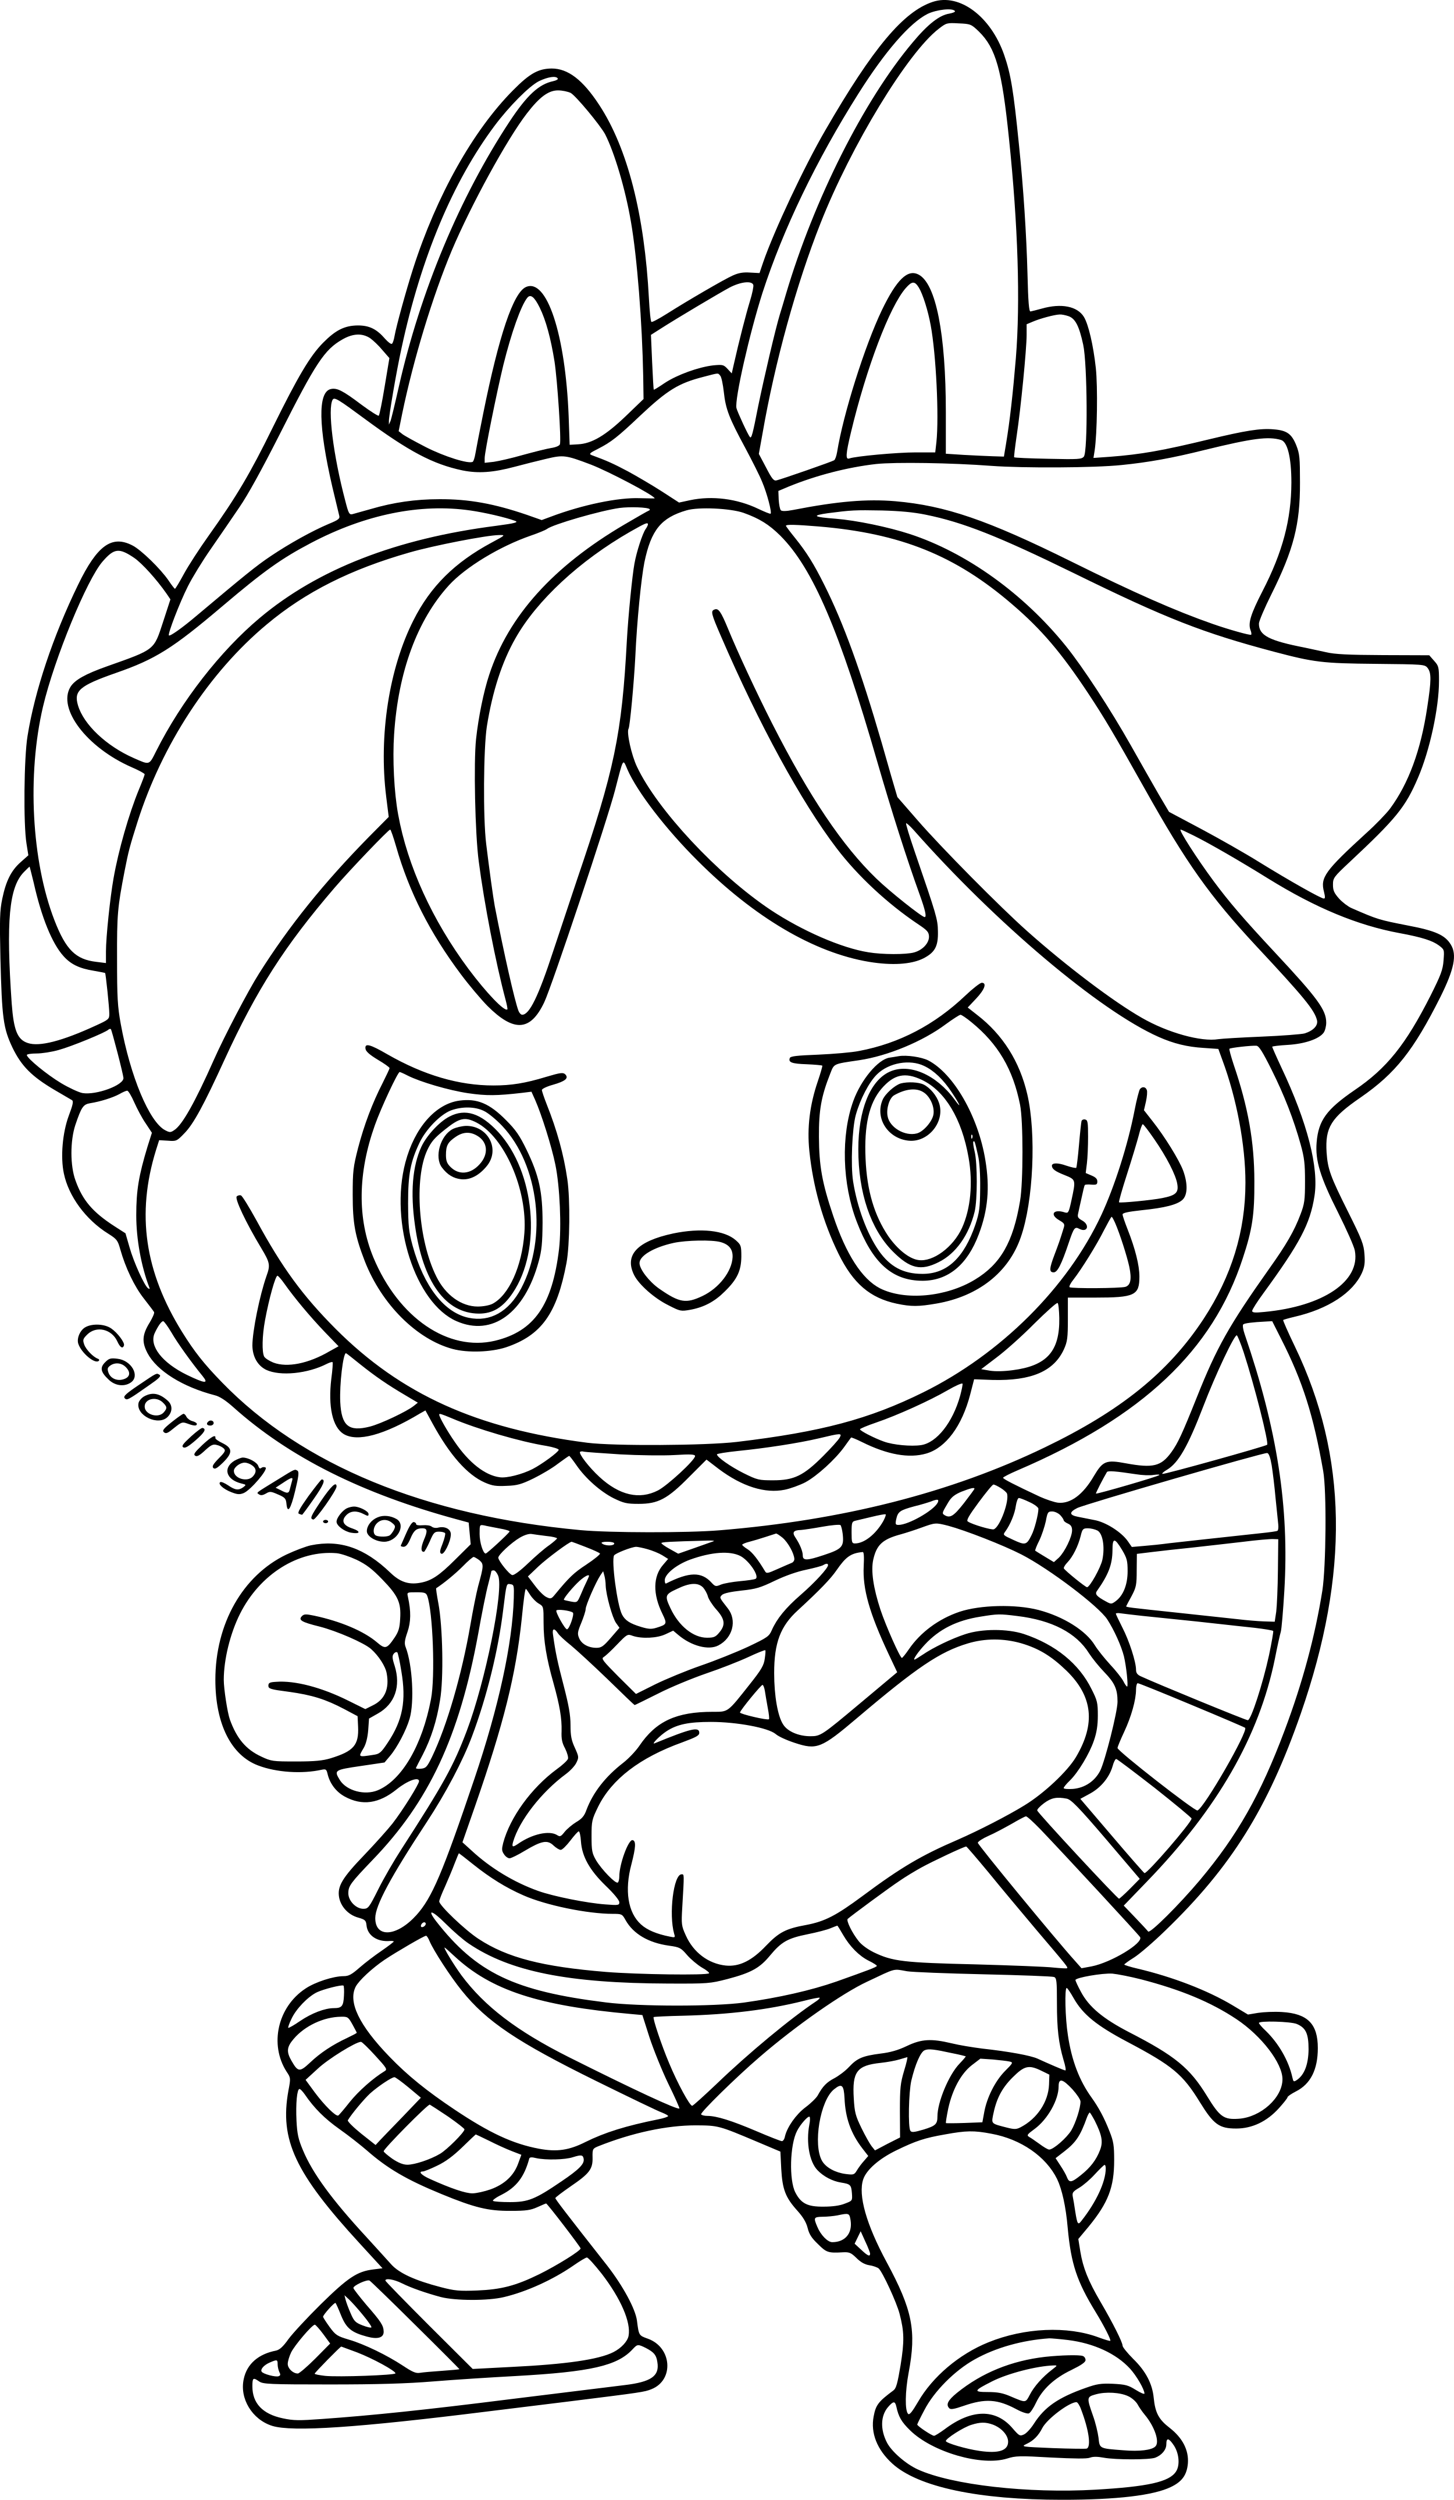 <?xml version="1.0" encoding="UTF-8"?>
<svg xmlns="http://www.w3.org/2000/svg" version="1.0" viewBox="0 0 863.864 1484.683" preserveAspectRatio="xMidYMid meet">
  <g transform="translate(-570.047,1780.686) scale(0.1,-0.1)" fill="#000000" stroke="none">
    <path d="M11243 17796 c-174 -57 -355 -272 -638 -761 -127 -218 -306 -600 -370 -785 l-22 -65 -56 3 c-40 3 -69 -2 -102 -17 -52 -23 -270 -150 -393 -228 -46 -29 -87 -51 -91 -48 -5 2 -11 64 -15 137 -26 500 -127 895 -295 1151 -98 150 -186 217 -283 217 -79 -1 -130 -29 -228 -128 -238 -239 -456 -627 -595 -1060 -42 -131 -100 -342 -110 -399 -4 -24 -11 -45 -16 -48 -5 -4 -23 10 -40 29 -51 59 -94 80 -163 80 -78 -1 -131 -27 -206 -103 -77 -78 -148 -197 -299 -503 -135 -275 -215 -410 -381 -643 -55 -77 -121 -179 -147 -227 -26 -48 -50 -88 -53 -88 -3 0 -20 22 -38 49 -47 69 -163 182 -214 208 -123 64 -210 1 -323 -232 -149 -306 -258 -631 -301 -900 -21 -128 -25 -523 -6 -639 l11 -69 -45 -40 c-57 -50 -88 -112 -110 -218 -15 -72 -16 -121 -11 -354 9 -356 17 -415 72 -531 53 -109 114 -171 252 -252 48 -28 94 -55 101 -59 10 -6 6 -27 -19 -93 -37 -100 -50 -245 -29 -343 28 -135 130 -274 263 -357 51 -32 57 -39 72 -93 31 -110 84 -221 140 -292 30 -39 58 -75 61 -81 3 -6 -9 -33 -25 -60 -46 -74 -49 -117 -14 -184 55 -104 207 -200 400 -250 29 -7 65 -31 110 -71 332 -297 764 -513 1328 -666 l70 -19 6 -64 6 -65 -92 -91 c-96 -96 -143 -127 -210 -138 -68 -12 -119 6 -175 60 -154 148 -300 198 -472 163 -29 -6 -95 -31 -146 -55 -260 -125 -422 -411 -422 -744 0 -262 94 -449 255 -509 108 -41 260 -51 377 -25 24 5 28 2 34 -22 13 -59 51 -109 102 -137 104 -57 204 -43 311 44 62 50 131 75 131 47 0 -18 -96 -172 -158 -252 -26 -33 -100 -116 -165 -184 -133 -138 -163 -188 -152 -253 10 -56 55 -105 113 -121 42 -12 47 -17 50 -46 6 -61 64 -100 140 -93 12 1 22 -1 22 -3 0 -3 -33 -28 -72 -55 -40 -27 -99 -72 -131 -100 -48 -42 -65 -51 -95 -51 -61 0 -169 -35 -227 -74 -165 -109 -215 -332 -112 -493 25 -37 25 -39 11 -113 -53 -293 39 -489 426 -910 l133 -145 -56 -7 c-95 -12 -149 -48 -311 -207 -81 -80 -168 -174 -192 -207 -32 -45 -52 -63 -74 -68 -104 -20 -172 -79 -191 -167 -27 -117 50 -243 169 -280 119 -37 505 -11 1282 86 107 13 323 40 480 59 433 54 449 56 491 73 136 54 122 249 -22 300 -53 19 -53 19 -64 106 -9 71 -84 208 -177 328 -254 323 -308 394 -308 401 0 4 41 35 90 69 113 77 133 103 131 173 -1 49 1 52 32 65 203 81 408 125 582 125 134 -1 135 -1 367 -99 l135 -57 5 -102 c7 -123 25 -170 95 -248 35 -39 53 -69 62 -104 9 -37 24 -60 62 -96 50 -50 61 -53 148 -48 38 2 48 -3 80 -34 25 -25 50 -39 77 -43 21 -3 46 -12 55 -19 23 -21 106 -200 124 -269 28 -107 29 -163 6 -306 -18 -107 -26 -137 -42 -149 -90 -67 -105 -86 -118 -155 -19 -99 21 -198 111 -280 153 -139 510 -215 1010 -215 323 0 542 26 645 76 67 32 95 72 101 140 6 78 -31 151 -108 211 -65 50 -86 89 -95 178 -8 84 -47 159 -122 232 -35 35 -63 70 -63 78 0 20 -57 134 -132 262 -73 125 -103 201 -119 297 l-12 75 61 73 c117 143 152 234 152 395 0 88 -4 112 -27 170 -32 82 -65 143 -108 203 -72 100 -118 220 -140 370 -16 100 -20 280 -7 280 4 0 23 -28 42 -62 55 -96 135 -161 316 -257 271 -143 331 -193 433 -359 82 -133 115 -157 216 -157 94 0 182 41 254 121 28 31 51 60 51 65 0 5 22 20 49 34 88 44 131 130 131 258 0 144 -61 205 -213 214 -45 3 -109 0 -142 -5 l-60 -10 -90 54 c-150 90 -359 170 -567 219 -43 10 -78 21 -78 24 1 3 26 22 57 41 31 19 115 91 186 160 393 379 610 727 806 1290 289 832 278 1529 -35 2179 -41 85 -72 156 -70 158 2 2 33 11 67 19 200 46 349 143 402 263 15 35 18 58 14 110 -4 57 -16 88 -95 246 -108 216 -123 257 -130 358 -9 148 26 205 204 327 206 143 312 277 472 595 82 165 100 251 62 312 -34 56 -91 82 -255 113 -173 34 -178 35 -336 104 -20 9 -53 34 -73 56 -29 33 -36 48 -36 82 0 40 4 46 97 133 279 261 333 327 408 502 70 162 125 416 125 576 0 82 -2 89 -29 119 l-29 33 -274 1 c-209 1 -288 5 -338 17 -36 8 -92 20 -125 27 -216 42 -275 73 -275 143 0 14 33 92 74 174 132 265 171 415 170 663 0 148 -2 171 -22 222 -28 69 -56 89 -136 95 -77 7 -168 -8 -376 -58 -285 -69 -411 -91 -594 -105 l-99 -7 7 44 c15 99 19 378 7 490 -15 137 -44 260 -71 304 -39 63 -134 82 -250 49 -30 -8 -60 -16 -67 -17 -9 -2 -14 56 -18 223 -6 230 -24 512 -51 770 -32 319 -48 417 -88 532 -80 228 -265 366 -423 314z m131 -55 c3 -5 -12 -11 -33 -15 -59 -9 -128 -63 -218 -171 -291 -345 -587 -935 -753 -1495 -12 -41 -28 -95 -36 -120 -27 -89 -93 -372 -129 -546 -33 -169 -40 -193 -49 -183 -11 12 -74 148 -80 172 -12 50 78 445 155 686 123 378 319 785 569 1181 159 252 306 421 411 474 53 26 151 37 163 17z m142 -121 c101 -99 137 -226 179 -635 54 -517 68 -971 41 -1305 -17 -205 -36 -377 -59 -513 l-12 -72 -65 2 c-36 1 -113 5 -172 8 l-108 7 0 246 c0 467 -59 765 -162 818 -65 34 -130 -29 -218 -211 -102 -213 -230 -619 -266 -843 -4 -24 -12 -46 -18 -49 -12 -8 -308 -111 -341 -119 -17 -5 -28 8 -63 76 l-43 81 22 122 c74 426 202 888 344 1247 182 462 519 1015 703 1156 45 35 49 36 119 32 70 -3 74 -5 119 -48z m-2502 -279 c4 -5 -8 -12 -26 -16 -86 -18 -156 -83 -260 -240 -297 -451 -530 -1009 -658 -1575 -23 -102 -45 -194 -50 -205 l-9 -20 0 20 c-1 29 45 298 75 434 116 539 305 989 553 1321 87 116 206 236 264 265 52 25 101 33 111 16z m77 -86 c30 -16 176 -192 205 -246 55 -108 120 -325 153 -519 37 -213 67 -599 73 -919 l2 -134 -105 -101 c-120 -115 -202 -164 -284 -168 l-50 -3 -6 170 c-19 486 -130 823 -254 767 -75 -34 -160 -287 -254 -753 -22 -107 -42 -213 -46 -236 -4 -24 -11 -46 -16 -49 -24 -14 -168 31 -278 87 -64 33 -126 67 -139 77 l-23 18 21 104 c67 323 181 698 295 970 114 269 327 659 445 812 76 99 129 138 186 138 25 0 58 -7 75 -15z m1085 -1140 c3 -8 -6 -52 -20 -97 -23 -75 -64 -234 -96 -376 l-12 -53 -25 27 c-23 25 -29 26 -84 21 -88 -10 -215 -56 -288 -104 -35 -24 -65 -42 -66 -41 -2 2 -6 76 -10 164 l-7 162 58 37 c100 64 346 210 409 244 65 34 132 42 141 16z m984 -17 c23 -38 54 -135 70 -223 32 -172 50 -541 34 -694 l-7 -61 -116 0 c-112 0 -360 -23 -394 -36 -24 -9 -22 25 9 154 91 381 230 749 326 858 37 42 53 43 78 2z m-2253 -118 c37 -75 66 -183 88 -320 17 -111 41 -470 32 -492 -3 -9 -25 -18 -52 -22 -26 -4 -101 -23 -167 -41 -66 -19 -145 -37 -174 -41 l-54 -6 0 28 c0 37 72 392 111 553 48 193 105 353 142 399 19 24 42 7 74 -58z m3142 -51 c40 -14 63 -58 87 -169 25 -114 28 -636 4 -665 -13 -16 -32 -17 -212 -13 -109 2 -199 6 -202 9 -2 2 5 60 15 129 24 157 59 514 59 598 l0 63 38 16 c42 18 127 41 158 42 12 1 35 -4 53 -10z m-4149 -131 c18 -13 51 -44 73 -71 l41 -47 -28 -168 c-15 -92 -31 -170 -35 -174 -3 -4 -50 26 -104 66 -110 83 -145 101 -182 92 -77 -19 -73 -222 10 -581 20 -82 38 -159 41 -171 5 -17 -4 -25 -63 -49 -99 -42 -234 -117 -344 -191 -84 -56 -155 -114 -444 -357 -84 -71 -155 -121 -161 -114 -8 8 64 195 113 292 25 50 86 150 137 223 50 72 126 183 168 245 50 72 134 225 239 432 216 428 267 505 374 566 63 36 118 38 165 7z m2080 -223 c7 -8 16 -52 21 -97 11 -102 32 -155 126 -329 40 -75 87 -167 102 -205 29 -68 58 -180 50 -188 -2 -3 -36 11 -74 29 -125 60 -274 79 -405 51 l-65 -14 -105 68 c-58 37 -148 90 -200 118 -83 44 -122 62 -215 96 -17 7 -10 13 40 38 76 39 114 68 250 197 162 152 227 192 376 230 93 24 84 24 99 6z m-2115 -254 c267 -197 408 -271 583 -308 95 -19 181 -13 312 22 52 14 136 35 187 47 101 24 115 22 263 -34 107 -41 380 -185 380 -201 0 -1 -40 0 -88 1 -127 5 -341 -39 -529 -110 l-54 -20 -88 31 c-196 67 -346 94 -521 93 -141 0 -272 -19 -405 -58 -49 -14 -99 -28 -111 -31 -18 -4 -23 4 -42 79 -72 272 -106 548 -75 601 10 17 35 1 188 -112z m5446 -127 c39 -11 62 -105 62 -254 -1 -220 -52 -412 -171 -643 -71 -138 -87 -191 -72 -232 5 -12 7 -25 4 -28 -5 -5 -131 30 -228 64 -221 77 -468 186 -841 371 -499 247 -747 332 -1046 358 -168 14 -340 0 -607 -52 -41 -8 -66 -8 -72 -2 -6 6 -11 34 -13 63 l-2 52 59 25 c166 68 354 116 522 135 115 12 446 7 684 -11 189 -14 614 -12 775 5 159 16 299 41 495 90 283 69 375 81 451 59z m-3751 -411 c3 -3 0 -8 -7 -10 -6 -2 -70 -39 -142 -81 -424 -249 -690 -544 -804 -893 -33 -99 -64 -252 -78 -381 -15 -137 -6 -565 16 -728 32 -248 101 -603 159 -820 8 -30 13 -56 11 -58 -16 -16 -125 98 -231 240 -215 289 -363 613 -418 918 -24 129 -34 330 -24 475 24 372 138 680 326 886 99 108 302 231 487 295 44 15 87 33 95 39 34 27 317 109 432 125 61 8 168 4 178 -7z m-1065 -8 c84 -12 206 -40 264 -61 26 -9 3 -15 -110 -30 -595 -76 -1061 -258 -1405 -547 -234 -196 -466 -494 -615 -790 -44 -87 -37 -85 -135 -42 -161 71 -296 198 -330 312 -26 87 8 117 225 193 236 82 336 145 631 395 251 213 353 285 530 378 322 169 649 235 945 192z m1623 -14 c95 -34 151 -69 218 -135 194 -194 352 -563 578 -1348 83 -287 174 -573 250 -783 34 -94 43 -135 30 -135 -16 0 -209 153 -287 229 -201 194 -396 483 -619 921 -93 183 -207 428 -263 565 -41 99 -56 121 -79 112 -24 -9 -21 -23 38 -159 226 -523 476 -982 687 -1259 124 -163 301 -328 481 -449 59 -39 67 -49 68 -76 0 -39 -38 -80 -89 -94 -47 -13 -188 -13 -271 1 -159 25 -395 128 -583 253 -312 209 -672 594 -792 849 -33 69 -63 206 -50 226 8 14 32 271 40 426 10 218 35 465 54 562 40 192 99 265 251 309 71 21 260 12 338 -15z m1082 -11 c223 -45 434 -129 880 -347 552 -271 768 -355 1190 -467 239 -63 286 -69 605 -72 284 -3 290 -3 307 -24 23 -29 23 -73 -2 -235 -38 -255 -111 -452 -221 -601 -21 -28 -84 -94 -141 -145 -247 -226 -274 -264 -251 -350 7 -29 7 -39 -1 -39 -17 0 -203 105 -383 216 -85 53 -242 142 -347 198 l-190 101 -62 105 c-33 58 -108 188 -165 290 -119 211 -285 465 -386 590 -251 311 -591 555 -927 665 -129 42 -317 81 -441 91 -133 10 -145 19 -45 33 140 18 159 19 320 16 107 -3 187 -10 260 -25z m-1650 -58 c0 -4 -6 -17 -14 -28 -18 -26 -53 -132 -66 -204 -13 -70 -37 -311 -45 -455 -30 -561 -73 -768 -297 -1425 -38 -113 -101 -302 -140 -420 -89 -272 -142 -380 -185 -380 -7 0 -17 10 -22 23 -23 60 -87 344 -141 622 -10 55 -32 214 -51 370 -19 154 -16 567 4 697 33 208 90 384 170 524 127 225 382 461 682 633 90 51 105 58 105 43z m1015 -12 c487 -41 812 -172 1150 -463 174 -149 291 -287 450 -527 96 -145 152 -239 335 -565 251 -448 387 -639 666 -939 283 -303 344 -378 359 -438 8 -32 -22 -63 -74 -79 -20 -5 -135 -14 -256 -19 -121 -5 -236 -12 -256 -15 -101 -17 -301 38 -455 127 -167 95 -450 309 -680 514 -160 142 -512 498 -651 658 l-121 139 -37 126 c-20 69 -45 158 -56 196 -126 433 -227 711 -342 940 -61 122 -103 190 -173 277 -30 37 -54 69 -54 72 0 9 59 7 195 -4z m-1944 -96 c-218 -117 -363 -260 -464 -461 -145 -286 -207 -686 -162 -1048 l15 -120 -119 -120 c-267 -272 -473 -527 -652 -811 -63 -99 -206 -372 -269 -514 -111 -250 -187 -385 -234 -415 -22 -15 -27 -15 -54 -1 -94 49 -207 319 -264 631 -19 104 -22 156 -22 385 -1 268 3 308 45 525 23 117 30 144 76 289 146 460 426 889 768 1174 230 193 499 328 850 428 143 41 456 102 530 103 40 1 40 0 -44 -45z m-2124 -90 c47 -32 133 -127 193 -213 l23 -34 -44 -135 c-55 -168 -46 -161 -331 -262 -130 -46 -193 -81 -219 -123 -78 -129 97 -360 364 -477 42 -18 77 -37 77 -42 0 -4 -15 -45 -34 -90 -59 -143 -122 -362 -151 -528 -20 -112 -45 -348 -45 -434 l0 -69 -56 7 c-124 14 -182 72 -250 247 -136 352 -163 864 -68 1269 67 284 262 758 355 863 68 78 97 81 186 21z m2932 -1259 c58 -132 228 -353 416 -540 337 -337 693 -547 1020 -601 135 -22 247 -15 318 19 72 36 92 72 90 162 -1 73 -8 95 -138 474 -31 90 -54 166 -51 168 2 3 22 -15 43 -38 490 -555 1108 -1076 1458 -1231 88 -39 168 -59 267 -65 l87 -6 24 -66 c85 -228 137 -506 137 -728 0 -289 -82 -555 -249 -810 -208 -316 -491 -545 -944 -763 -558 -269 -1199 -432 -1932 -492 -194 -16 -652 -15 -825 1 -924 86 -1654 386 -2131 878 -107 110 -163 181 -236 298 -223 359 -273 701 -156 1080 l19 60 52 -3 c50 -4 53 -3 99 45 53 54 115 168 237 435 193 420 357 676 655 1023 91 106 320 345 330 345 3 0 19 -45 35 -101 77 -269 200 -512 385 -759 47 -63 118 -147 157 -187 158 -158 256 -152 338 21 45 94 375 1083 421 1261 51 197 45 187 74 120z m3364 -391 c100 -50 276 -152 442 -255 281 -174 531 -278 780 -324 135 -25 196 -45 234 -73 33 -25 33 -25 28 -90 -4 -55 -16 -86 -77 -208 -148 -292 -260 -432 -452 -562 -166 -114 -214 -179 -225 -310 -9 -108 21 -206 128 -418 50 -100 95 -201 99 -225 34 -181 -187 -331 -537 -364 -58 -6 -73 -4 -73 6 0 8 30 55 66 104 218 299 278 412 304 577 27 169 -41 436 -197 766 -30 64 -54 119 -54 122 0 3 42 8 93 11 102 6 187 36 213 73 8 11 15 38 15 59 0 75 -49 143 -303 415 -193 207 -275 303 -367 427 -97 131 -209 305 -195 305 3 0 38 -16 78 -36z m-6892 -281 c46 -205 109 -360 177 -435 44 -49 94 -73 181 -87 35 -6 65 -12 66 -13 4 -5 25 -206 25 -242 0 -32 -3 -35 -82 -71 -200 -92 -334 -126 -402 -103 -62 20 -84 75 -96 235 -34 490 -16 689 72 780 18 18 33 33 34 33 1 0 12 -44 25 -97z m497 -1006 c19 -73 35 -141 36 -152 3 -43 -162 -104 -244 -90 -21 4 -78 30 -125 58 -84 50 -205 149 -205 168 0 5 26 9 58 9 31 0 91 9 132 21 74 20 276 103 294 120 5 5 12 6 15 4 3 -3 20 -65 39 -138z m6857 -103 c77 -154 132 -297 173 -444 22 -79 26 -115 26 -220 0 -111 -3 -133 -27 -196 -37 -98 -83 -178 -187 -324 -237 -335 -310 -464 -428 -760 -88 -220 -113 -274 -152 -328 -61 -84 -108 -96 -271 -66 -117 22 -136 14 -189 -75 -65 -112 -140 -167 -214 -159 -23 3 -70 19 -106 35 -152 71 -220 106 -220 113 0 4 39 24 88 45 740 317 1157 710 1336 1258 57 172 70 259 69 457 0 235 -37 442 -123 694 -16 49 -28 92 -25 94 6 6 130 20 160 18 15 -1 36 -34 90 -142z m-6757 -194 c17 -38 47 -95 68 -125 l37 -56 -26 -82 c-52 -172 -67 -259 -67 -408 0 -140 29 -301 77 -427 5 -10 2 -13 -6 -7 -21 12 -86 155 -111 244 l-24 83 -67 43 c-128 83 -188 153 -230 271 -32 87 -32 234 -1 329 37 109 47 123 90 130 58 9 134 33 172 54 19 11 40 20 46 20 6 1 25 -30 42 -69z m221 -1367 c36 -63 122 -182 186 -260 37 -46 14 -44 -94 8 -147 72 -225 172 -192 247 19 41 40 72 51 72 5 0 27 -30 49 -67z m6594 -40 c128 -252 191 -452 249 -783 21 -119 17 -566 -5 -710 -43 -269 -117 -546 -224 -830 -144 -384 -281 -624 -504 -890 -123 -146 -296 -318 -307 -305 -4 6 -39 43 -76 82 l-69 72 137 142 c421 435 667 863 761 1324 14 72 30 144 35 160 5 17 14 126 21 242 30 497 -42 962 -236 1527 -9 26 -13 52 -8 57 8 7 54 13 135 17 l37 2 54 -107z m-224 -76 c65 -200 151 -540 140 -551 -9 -9 -611 -177 -622 -173 -5 1 6 13 26 24 69 41 125 139 217 378 72 188 186 429 199 421 5 -4 23 -48 40 -99z m167 -673 c6 -39 17 -126 23 -195 7 -68 14 -139 16 -156 2 -18 0 -35 -5 -38 -4 -3 -48 -9 -97 -14 -333 -36 -478 -52 -548 -60 -44 -6 -111 -13 -150 -16 l-70 -6 -25 36 c-38 53 -130 112 -198 124 -31 6 -75 15 -96 19 -53 10 -55 27 -6 52 45 23 1106 330 1129 327 10 -1 19 -26 27 -73z m-806 -53 c36 -6 83 -8 105 -4 22 3 37 3 33 -1 -7 -9 -371 -114 -376 -110 -3 2 42 89 65 128 6 9 53 5 173 -13z m-805 -81 c18 -11 35 -26 38 -33 16 -42 -41 -199 -78 -213 -13 -5 -127 28 -154 46 -11 6 5 34 64 114 43 58 82 106 88 106 5 0 24 -9 42 -20z m-155 -5 c0 -3 -28 -41 -62 -85 -62 -79 -83 -92 -117 -71 -15 10 -13 14 24 76 18 30 37 45 77 62 54 21 78 27 78 18z m328 -80 c29 -13 52 -31 52 -39 0 -32 -23 -123 -41 -157 -29 -59 -37 -61 -108 -28 -63 29 -63 29 -47 51 29 40 56 105 62 152 4 25 12 46 18 46 6 0 35 -11 64 -25z m-547 -4 c-26 -47 -174 -131 -232 -131 -18 0 -20 4 -14 33 10 46 22 54 106 77 42 10 86 24 100 29 40 16 51 14 40 -8z m729 -73 c11 -12 20 -26 20 -30 0 -5 11 -14 25 -20 18 -8 25 -19 25 -40 0 -39 -43 -127 -78 -162 l-30 -27 -53 32 c-30 18 -56 34 -58 36 -2 1 8 29 24 60 15 31 32 83 39 115 10 54 13 58 38 58 15 0 36 -10 48 -22z m-1052 -36 c-45 -78 -113 -132 -168 -132 -18 0 -20 6 -20 65 0 59 2 65 23 70 12 3 56 13 97 23 41 10 78 17 82 15 4 -2 -3 -20 -14 -41z m-241 -74 c9 -78 -3 -91 -112 -127 -102 -34 -125 -34 -125 -2 0 24 -17 66 -43 105 -22 32 -13 45 33 46 14 1 70 9 125 19 55 10 104 14 109 10 4 -4 10 -27 13 -51z m627 47 c101 -27 327 -115 436 -171 165 -85 457 -306 509 -385 41 -63 84 -159 99 -219 14 -57 27 -180 19 -180 -4 0 -14 15 -23 33 -9 17 -44 62 -78 98 -33 36 -74 87 -90 113 -53 88 -187 172 -336 211 -136 35 -346 30 -469 -11 -124 -42 -232 -122 -301 -223 -19 -28 -38 -51 -41 -51 -11 0 -96 192 -127 285 -43 131 -58 233 -43 300 20 87 55 120 163 149 29 8 85 26 123 40 83 30 84 30 159 11z m-2666 -16 c35 -6 62 -14 60 -18 -4 -11 -134 -131 -142 -131 -15 0 -36 65 -36 116 0 56 0 56 28 51 15 -4 55 -11 90 -18z m3552 -12 c32 -16 46 -97 30 -174 -10 -47 -75 -163 -91 -163 -10 0 -133 100 -138 112 -2 5 8 22 22 36 32 34 63 96 78 156 10 42 14 46 43 46 17 0 42 -6 56 -13z m-3272 -33 c34 -3 62 -10 62 -14 0 -3 -21 -22 -47 -41 -27 -18 -83 -67 -125 -107 -47 -45 -84 -72 -94 -70 -17 3 -82 84 -83 103 -1 17 79 91 129 120 28 16 55 24 70 21 14 -2 53 -8 88 -12z m1403 -11 c32 -28 68 -93 69 -126 0 -10 -8 -20 -17 -23 -10 -4 -47 -20 -83 -36 -60 -27 -66 -28 -75 -12 -40 67 -75 112 -102 129 -18 11 -32 23 -33 27 0 4 19 12 43 18 23 6 67 19 97 29 30 10 58 19 62 20 3 0 21 -11 39 -26z m2942 -193 c-1 -102 -6 -212 -10 -245 l-9 -60 -64 2 c-36 1 -105 7 -155 13 -49 5 -196 21 -325 35 -338 36 -341 36 -338 43 2 4 16 32 33 62 26 50 29 64 29 152 l1 96 90 11 c49 6 155 18 235 26 80 9 215 24 300 34 85 11 169 18 185 17 l30 -1 -2 -185z m-3353 173 c-8 -3 -59 -21 -113 -40 l-97 -34 -50 28 c-28 15 -50 31 -50 35 0 6 44 9 275 15 28 1 43 -1 35 -4z m2428 -53 c28 -48 32 -63 32 -125 0 -80 -26 -145 -71 -178 -24 -18 -28 -18 -55 -3 -58 31 -70 45 -56 64 69 98 91 157 92 240 0 78 12 78 58 2z m-3188 19 c44 -17 82 -34 85 -39 3 -4 -33 -34 -80 -65 -76 -50 -102 -75 -187 -178 -21 -26 -26 -28 -50 -16 -15 6 -46 37 -69 68 l-42 55 64 61 c53 49 182 145 196 145 2 0 39 -14 83 -31z m170 21 c0 -16 -57 -16 -74 1 -6 5 6 9 32 9 23 0 42 -4 42 -10z m197 -34 c29 -8 68 -24 88 -36 l35 -22 -29 -34 c-61 -69 -63 -174 -5 -292 29 -60 28 -63 -36 -83 -29 -9 -47 -8 -90 5 -67 20 -96 39 -114 74 -29 56 -64 323 -47 351 9 13 103 50 131 51 8 0 39 -6 67 -14z m-1728 -63 c58 -28 92 -54 153 -117 94 -97 112 -137 106 -233 -3 -55 -9 -76 -33 -112 -46 -68 -56 -70 -104 -29 -78 67 -218 126 -374 159 -48 10 -60 10 -72 -2 -24 -24 -4 -36 105 -63 101 -26 263 -96 305 -133 45 -40 86 -103 93 -145 17 -91 -12 -156 -83 -190 l-44 -22 -103 51 c-157 78 -316 120 -428 111 -37 -2 -45 -6 -45 -23 0 -18 12 -22 120 -36 140 -19 221 -45 331 -103 l79 -42 3 -62 c5 -110 -26 -146 -163 -188 -46 -14 -93 -19 -205 -19 -139 0 -148 1 -207 29 -91 42 -146 107 -187 221 -14 39 -36 181 -36 235 0 120 38 275 96 391 118 236 347 380 574 361 25 -2 78 -20 119 -39z m2281 22 c51 -27 114 -120 90 -135 -6 -4 -48 -10 -92 -14 -44 -4 -95 -13 -113 -20 -31 -13 -35 -13 -57 11 -60 66 -132 65 -270 -5 -5 -2 -8 6 -8 19 0 37 69 93 151 123 128 46 237 53 299 21z m732 -60 c-7 -134 33 -277 147 -520 l52 -110 -24 -20 c-13 -11 -102 -85 -197 -165 -228 -191 -234 -195 -295 -195 -69 0 -135 28 -161 69 -33 49 -54 172 -54 306 0 180 37 279 142 374 128 118 193 185 228 236 56 81 85 102 156 109 7 1 9 -27 6 -84z m-2283 35 c26 -23 26 -32 -8 -155 -10 -38 -31 -142 -46 -230 -51 -295 -139 -598 -228 -783 -30 -61 -36 -67 -66 -70 -18 -2 -31 0 -29 5 2 4 20 41 41 80 49 96 82 198 102 323 22 126 16 435 -10 574 -9 48 -15 89 -13 90 49 32 115 87 158 130 30 31 59 56 65 56 5 -1 21 -10 34 -20z m2071 -29 c0 -18 -78 -103 -162 -176 -90 -78 -142 -142 -172 -210 -16 -37 -26 -44 -142 -99 -69 -32 -196 -83 -281 -112 -86 -30 -207 -80 -270 -111 l-114 -57 -105 104 c-91 92 -103 106 -87 115 10 6 46 39 79 74 61 63 62 64 94 52 54 -18 145 -14 195 10 l45 21 31 -26 c77 -65 179 -92 237 -62 86 44 113 150 56 221 -50 64 -50 63 -34 79 10 10 52 19 115 26 87 9 113 17 200 59 63 30 132 54 186 65 47 10 92 22 100 27 18 11 29 11 29 0z m-1960 -62 c35 -83 -76 -632 -187 -924 -80 -210 -137 -313 -387 -700 -43 -66 -105 -173 -137 -237 -56 -112 -61 -118 -90 -118 -43 0 -89 47 -89 92 0 44 13 61 144 198 336 348 515 732 627 1340 22 124 49 258 60 297 10 40 19 75 19 78 0 3 6 5 14 5 7 0 19 -14 26 -31z m639 -59 c2 -57 40 -193 62 -223 l20 -28 -51 -59 c-45 -52 -57 -60 -86 -60 -48 0 -89 23 -103 58 -11 26 -9 37 13 90 14 34 26 71 26 82 0 22 59 157 87 200 l17 25 7 -25 c4 -14 8 -41 8 -60z m-99 57 c0 -2 -6 -17 -14 -33 -8 -16 -24 -51 -35 -78 -21 -48 -21 -48 -59 -41 -20 4 -39 8 -41 10 -6 6 56 80 94 114 31 27 55 39 55 28z m-447 -132 c-8 -270 -89 -644 -233 -1070 -191 -565 -253 -710 -346 -813 -116 -128 -244 -137 -244 -17 0 74 92 245 306 570 113 172 215 365 269 510 88 234 156 511 185 750 20 161 19 157 43 153 21 -3 22 -7 20 -83z m1125 63 c11 -13 24 -36 28 -52 4 -16 26 -51 50 -78 52 -58 56 -92 18 -137 -22 -27 -33 -31 -73 -31 -82 0 -168 70 -217 175 -35 74 -33 82 39 115 76 37 125 39 155 8z m-1028 -43 c12 -19 35 -43 51 -52 29 -17 29 -18 29 -113 0 -110 17 -212 59 -360 37 -133 50 -209 48 -285 -2 -46 3 -70 21 -103 12 -24 20 -52 17 -61 -3 -10 -33 -38 -68 -63 -149 -110 -276 -284 -317 -437 -9 -36 -9 -47 5 -67 8 -13 23 -24 33 -24 9 0 50 20 91 45 99 59 134 66 170 31 15 -14 34 -26 43 -26 9 0 34 25 57 55 23 30 45 55 50 55 5 0 11 -26 13 -59 6 -91 52 -172 148 -265 47 -45 80 -85 80 -97 0 -18 -5 -19 -82 -13 -112 8 -310 48 -400 80 -145 52 -284 136 -397 241 l-53 48 75 215 c171 492 242 779 277 1110 12 121 20 180 25 180 2 0 13 -16 25 -35z m-611 -7 c33 -91 48 -480 22 -613 -52 -274 -173 -481 -316 -541 -78 -32 -185 -3 -225 60 -36 59 -34 61 123 84 l142 21 32 38 c42 49 97 153 117 222 29 99 17 319 -23 424 -9 22 -7 41 10 90 21 61 22 123 3 210 -6 27 -6 27 50 27 49 0 58 -3 65 -22z m865 -99 c10 -9 -21 -99 -35 -99 -12 0 -69 102 -63 112 6 9 85 -1 98 -13z m3381 -19 c313 -32 398 -41 475 -50 47 -5 134 -15 193 -21 59 -7 109 -15 112 -19 2 -3 -9 -68 -25 -144 -37 -170 -107 -386 -126 -386 -12 0 -539 216 -636 261 -20 9 -28 20 -28 38 0 48 -41 174 -81 251 -21 42 -39 79 -39 83 0 3 12 5 28 2 15 -2 72 -9 127 -15z m-741 -1 c207 -25 351 -100 427 -222 18 -28 59 -79 91 -112 62 -64 78 -101 78 -175 0 -60 -74 -352 -103 -410 -32 -62 -91 -102 -162 -108 -30 -2 -55 0 -55 5 0 5 16 25 36 44 49 47 118 161 144 239 16 46 23 89 23 148 0 75 -3 89 -37 156 -74 151 -214 265 -402 328 -98 32 -250 32 -349 -1 -80 -26 -190 -79 -253 -122 -24 -16 -45 -29 -48 -29 -11 0 22 47 63 91 84 90 188 142 328 164 104 17 114 17 219 4z m-2729 -102 c8 -13 43 -45 77 -72 34 -28 133 -119 219 -202 86 -84 158 -153 160 -153 2 0 65 31 139 68 74 38 203 91 287 120 83 28 195 72 249 97 53 25 99 43 101 41 3 -2 1 -25 -3 -51 -5 -39 -21 -66 -87 -149 -136 -172 -128 -166 -221 -166 -218 0 -338 -56 -437 -202 -21 -31 -65 -77 -96 -101 -106 -82 -179 -176 -218 -279 -13 -37 -27 -53 -61 -73 -23 -14 -54 -40 -68 -57 -23 -29 -28 -32 -46 -20 -47 29 -149 6 -233 -53 -31 -21 -37 -19 -28 13 37 126 167 294 313 402 26 19 55 50 63 68 15 31 15 35 -9 88 -21 45 -26 72 -26 135 0 60 -10 116 -41 236 -37 142 -48 194 -63 301 -6 37 7 42 29 9z m2753 -60 c105 -31 179 -76 269 -163 156 -152 174 -314 56 -513 -50 -84 -189 -215 -305 -286 -97 -60 -272 -150 -398 -205 -216 -93 -338 -165 -565 -334 -158 -117 -224 -151 -335 -172 -121 -22 -161 -43 -238 -123 -85 -90 -160 -126 -240 -118 -103 11 -192 78 -237 179 -26 57 -27 66 -21 167 12 203 12 196 -4 196 -48 0 -77 -238 -44 -354 7 -22 5 -23 -27 -16 -76 15 -134 39 -170 72 -78 70 -99 202 -57 358 26 101 28 138 7 143 -25 5 -79 -143 -79 -215 0 -17 -4 -34 -9 -37 -13 -9 -96 77 -129 132 -24 42 -27 56 -27 143 0 90 2 99 39 175 81 164 248 292 501 383 81 30 100 40 100 56 0 38 -48 27 -265 -62 -24 -10 32 47 71 72 63 41 133 55 263 55 154 0 341 -35 385 -72 15 -14 66 -37 112 -52 133 -44 158 -34 374 149 354 300 489 391 655 441 103 31 212 31 318 1z m-3683 -166 c30 -176 8 -291 -80 -423 -39 -59 -49 -68 -82 -73 -97 -15 -95 -16 -62 40 14 24 23 60 27 105 l5 70 53 30 c101 57 137 162 99 284 -15 46 -15 58 -5 71 7 9 17 12 21 8 4 -4 15 -55 24 -112z m4697 -201 c171 -71 313 -132 316 -135 20 -19 -243 -476 -283 -491 -15 -6 -475 353 -475 371 0 7 18 50 40 97 42 90 70 189 70 251 0 20 5 37 10 37 6 0 150 -58 322 -130z m-2537 83 c3 -21 11 -66 17 -100 7 -35 10 -65 7 -67 -8 -8 -174 31 -172 40 2 14 125 164 134 164 4 0 11 -17 14 -37z m2316 -575 c120 -95 219 -177 219 -182 0 -23 -265 -330 -280 -324 -4 2 -92 102 -194 222 l-187 219 57 31 c65 35 116 97 135 164 6 23 16 42 21 42 5 0 108 -78 229 -172z m-522 -64 c26 -6 68 -48 233 -241 l200 -235 -58 -59 c-32 -32 -62 -59 -65 -59 -10 0 -484 510 -486 524 -2 6 16 25 40 43 43 32 75 39 136 27z m-158 -181 c149 -156 584 -626 593 -641 21 -35 -171 -151 -288 -174 l-60 -11 -39 44 c-113 125 -577 689 -577 701 0 7 29 26 63 41 35 15 96 48 137 71 41 24 80 45 86 45 6 1 44 -34 85 -76z m-309 -255 c68 -84 199 -240 289 -347 184 -216 185 -218 179 -224 -3 -2 -39 0 -80 4 -41 5 -250 13 -465 19 -427 10 -492 18 -602 71 -37 18 -74 45 -91 67 -40 50 -75 123 -65 132 17 16 250 188 308 226 33 23 91 58 129 79 65 36 254 125 267 125 3 0 62 -69 131 -152z m-3059 45 c99 -79 194 -138 297 -183 133 -59 381 -110 531 -110 54 0 56 -1 76 -37 46 -82 136 -135 258 -152 65 -9 71 -13 108 -56 22 -25 61 -58 88 -74 27 -15 46 -31 42 -34 -12 -13 -427 -7 -612 8 -378 31 -586 84 -757 196 -80 52 -234 199 -234 223 0 7 15 46 34 87 18 41 44 102 57 137 13 34 25 62 26 62 1 0 40 -30 86 -67z m-27 -470 c245 -166 590 -235 1184 -237 238 -1 248 0 353 27 140 37 191 65 252 139 68 82 105 103 224 127 55 11 117 27 137 36 20 8 38 15 39 15 2 0 17 -24 34 -54 41 -71 97 -127 154 -155 26 -13 47 -26 47 -30 0 -7 -52 -26 -240 -93 -152 -53 -343 -96 -550 -125 -178 -24 -620 -24 -820 1 -543 67 -769 175 -1009 483 -57 75 -23 65 58 -16 43 -43 105 -97 137 -118z m-256 118 c0 -12 -20 -25 -27 -18 -7 7 6 27 18 27 5 0 9 -4 9 -9z m23 -104 c24 -56 123 -209 191 -293 148 -184 328 -305 801 -538 193 -95 367 -179 388 -186 20 -8 37 -17 37 -21 0 -4 -26 -13 -57 -19 -194 -39 -319 -78 -434 -135 -97 -49 -170 -60 -276 -40 -155 29 -293 93 -501 232 -166 111 -280 203 -387 314 -181 187 -248 326 -201 417 19 36 96 108 171 159 69 46 235 143 247 143 4 0 14 -15 21 -33z m147 -88 c218 -203 499 -295 1051 -344 l66 -6 42 -132 c24 -73 74 -197 112 -276 39 -79 68 -145 66 -147 -10 -10 -272 112 -661 307 -306 154 -497 300 -634 484 -46 63 -108 165 -100 165 2 0 28 -23 58 -51z m2690 -90 c30 -5 235 -13 455 -18 220 -5 408 -12 418 -16 15 -6 17 -24 17 -154 0 -156 10 -238 39 -338 11 -35 16 -63 11 -63 -4 0 -34 12 -66 26 -33 14 -77 34 -99 44 -43 19 -168 42 -330 60 -55 7 -136 20 -180 31 -122 29 -179 26 -267 -16 -52 -25 -98 -38 -157 -45 -106 -14 -137 -27 -186 -79 -22 -24 -61 -53 -87 -67 -46 -24 -69 -47 -99 -102 -9 -16 -42 -48 -73 -71 -56 -42 -109 -117 -122 -173 -3 -16 -11 -28 -18 -28 -7 0 -76 27 -153 60 -146 62 -235 90 -290 90 -17 0 -34 4 -37 9 -7 10 209 222 349 342 212 183 489 377 637 446 176 83 152 77 238 62z m1390 -48 c238 -62 414 -135 566 -236 149 -99 274 -262 274 -357 0 -110 -129 -226 -260 -235 -89 -6 -112 10 -189 136 -102 166 -188 237 -460 377 -157 81 -241 151 -289 242 -18 33 -32 64 -32 69 0 14 160 42 220 38 31 -3 107 -18 170 -34z m-4736 -97 c-3 -62 -12 -74 -60 -74 -54 0 -132 -30 -200 -76 -36 -25 -68 -43 -71 -41 -2 3 6 27 19 53 27 59 98 133 153 159 39 18 144 45 156 39 3 -2 5 -29 3 -60z m2806 -33 c-151 -100 -405 -311 -591 -490 -76 -72 -141 -131 -146 -131 -15 0 -88 135 -137 253 -45 106 -99 268 -92 274 2 2 82 6 177 8 272 7 502 35 714 88 50 13 92 21 95 19 3 -2 -6 -12 -20 -21z m-2756 -137 c14 -26 26 -48 26 -50 0 -3 -26 -16 -57 -31 -86 -40 -159 -88 -220 -146 -62 -58 -72 -57 -110 9 -32 55 -29 83 12 131 66 78 179 131 282 132 39 1 43 -2 67 -45z m5611 2 c54 -23 70 -57 70 -151 -1 -88 -24 -149 -67 -180 -22 -15 -23 -14 -30 17 -22 97 -81 199 -157 273 -23 21 -41 43 -41 47 0 14 188 9 225 -6z m-5475 -188 c67 -73 73 -82 56 -92 -68 -41 -156 -119 -208 -184 -33 -42 -64 -78 -68 -80 -15 -6 -83 62 -139 137 l-55 75 71 65 c61 58 226 160 258 161 6 0 44 -37 85 -82z m3430 14 c41 -8 76 -17 78 -18 2 -1 -15 -21 -37 -44 -63 -65 -131 -228 -131 -313 0 -46 -11 -56 -82 -78 -58 -17 -72 -18 -79 -7 -14 22 -10 228 6 298 23 97 55 170 79 180 23 10 56 6 166 -18z m-288 -104 c-22 -74 -25 -101 -25 -240 l1 -156 -75 -38 -74 -39 -20 25 c-11 14 -38 62 -60 107 -36 74 -41 93 -46 176 -10 160 18 197 160 212 38 4 87 13 110 20 23 7 45 13 48 14 3 1 -5 -36 -19 -81z m626 55 c23 -5 22 -8 -27 -57 -58 -59 -107 -156 -123 -244 l-11 -60 -106 -4 c-58 -2 -108 -2 -110 -1 -3 2 4 40 13 86 25 114 76 208 140 258 l51 39 75 -5 c41 -4 86 -9 98 -12z m192 -56 l45 -22 -2 -59 c-4 -102 -70 -202 -168 -253 -25 -13 -36 -14 -80 -3 -95 24 -94 23 -85 72 19 97 51 161 116 226 71 71 97 77 174 39z m-3762 -98 l73 -61 -112 -117 c-62 -64 -123 -127 -135 -140 l-22 -24 -86 68 c-47 38 -82 73 -79 79 21 36 97 127 133 160 47 42 128 96 144 96 6 0 44 -28 84 -61z m3944 -11 c26 -29 48 -61 48 -73 0 -38 -28 -125 -54 -170 -27 -45 -107 -115 -132 -115 -8 0 -33 15 -57 33 -24 17 -52 37 -62 42 -16 10 -12 15 33 48 77 57 142 172 142 252 0 51 23 46 82 -17z m-1354 -53 c5 -117 37 -208 106 -298 l35 -45 -25 -29 c-14 -15 -33 -41 -42 -56 -16 -27 -20 -28 -67 -22 -62 8 -117 38 -140 77 -56 96 -12 362 72 427 45 36 57 25 61 -54z m-3207 23 c56 -82 118 -144 207 -207 54 -38 126 -95 162 -126 122 -107 234 -173 443 -259 197 -81 278 -101 412 -100 91 0 118 4 158 22 27 12 50 22 52 22 7 0 205 -259 205 -267 0 -14 -140 -101 -245 -153 -141 -69 -226 -91 -370 -97 -105 -4 -132 -2 -216 20 -154 40 -247 83 -294 135 -22 25 -89 98 -148 163 -205 222 -320 379 -377 516 -27 64 -34 95 -38 174 -5 102 3 189 18 189 5 0 19 -15 31 -32z m852 -132 c53 -37 97 -71 97 -76 0 -17 -104 -121 -145 -145 -57 -34 -151 -65 -194 -65 -25 0 -53 11 -89 35 -28 20 -52 40 -52 45 0 15 263 281 274 277 6 -3 55 -35 109 -71z m3841 -23 c44 -88 51 -127 32 -176 -22 -58 -57 -104 -114 -149 -56 -45 -69 -47 -83 -11 -5 14 -23 45 -39 69 l-28 43 53 41 c68 53 94 91 134 203 6 15 13 27 16 27 2 0 15 -21 29 -47z m-1695 -25 c-20 -105 0 -220 48 -270 35 -37 89 -66 141 -74 55 -9 60 -13 64 -64 3 -44 3 -44 -42 -61 -29 -12 -74 -18 -126 -18 -95 -1 -134 18 -168 84 -38 73 -33 283 10 366 19 38 65 90 74 84 4 -2 4 -24 -1 -47z m1082 -54 c175 -32 324 -135 390 -269 29 -61 52 -162 63 -290 20 -215 54 -317 166 -500 49 -80 93 -166 87 -171 -2 -2 -33 7 -68 20 -186 70 -443 58 -657 -29 -173 -70 -331 -204 -417 -353 -34 -58 -51 -80 -59 -72 -20 20 -18 133 3 245 47 249 23 372 -131 657 -121 224 -170 398 -139 491 19 57 95 123 196 172 117 57 169 74 290 95 126 23 172 24 276 4z m-2984 -42 c43 -22 103 -49 134 -61 l57 -22 -19 -52 c-26 -72 -81 -123 -163 -153 -37 -13 -86 -24 -109 -24 -41 0 -127 29 -249 84 -54 24 -75 46 -45 46 7 0 45 15 84 34 51 24 96 58 150 110 43 42 79 76 80 76 1 0 37 -17 80 -38z m561 -106 c6 -30 -24 -62 -132 -135 -157 -107 -198 -123 -306 -123 -49 0 -94 3 -100 7 -6 3 16 20 49 36 89 45 136 105 166 216 3 8 15 9 42 2 55 -12 171 -10 218 6 48 15 59 14 63 -9z m3102 -58 c0 -79 -57 -201 -145 -312 -20 -26 -24 -20 -36 55 -5 35 -12 76 -15 90 -4 23 1 30 38 52 24 14 66 50 93 80 28 30 53 55 58 56 4 1 7 -9 7 -21z m-1516 -308 c12 -77 -32 -130 -109 -130 -27 0 -69 43 -89 92 -23 54 -21 58 32 59 26 0 65 4 87 8 70 15 72 14 79 -29z m116 -197 c0 -21 -14 -15 -54 23 l-38 35 18 37 18 37 27 -60 c16 -33 28 -66 29 -72z m-1595 -120 c114 -148 175 -289 160 -369 -6 -33 -43 -73 -90 -97 -87 -44 -279 -72 -606 -88 l-230 -12 -260 259 c-142 142 -259 262 -259 266 0 16 52 7 98 -16 56 -28 143 -58 232 -82 87 -22 280 -23 375 0 135 32 292 104 412 187 37 26 74 48 80 48 7 1 46 -43 88 -96z m-1106 -306 c144 -142 261 -260 261 -261 0 -2 -46 -6 -102 -10 -57 -4 -116 -9 -133 -12 -24 -4 -44 5 -100 42 -94 62 -229 128 -321 155 -70 21 -79 26 -115 75 -21 29 -39 57 -39 61 0 12 69 88 74 82 3 -3 18 -36 33 -74 31 -76 61 -101 154 -126 63 -17 99 -7 99 29 -1 37 -14 58 -103 160 -42 50 -77 95 -77 100 0 15 81 52 96 44 7 -4 130 -123 273 -265z m-312 60 c31 -37 53 -70 50 -73 -3 -4 -27 2 -53 12 -41 16 -50 24 -70 71 -13 29 -26 65 -30 80 l-7 28 27 -25 c15 -14 53 -56 83 -93z m-236 -113 l41 -56 -88 -89 c-49 -49 -96 -89 -104 -89 -29 0 -60 30 -60 57 0 15 9 45 20 68 21 43 125 165 141 165 4 0 27 -25 50 -56z m4424 -35 c154 -19 288 -81 370 -171 39 -43 85 -123 85 -147 0 -6 -23 4 -52 22 -45 28 -61 32 -135 36 -72 3 -96 -1 -161 -24 -165 -58 -245 -114 -308 -212 -19 -30 -46 -59 -60 -65 -24 -11 -28 -9 -67 36 -100 118 -244 116 -404 -5 -29 -21 -57 -39 -63 -39 -13 0 -100 58 -100 67 0 3 19 42 43 87 57 110 179 233 297 299 126 71 285 115 445 126 11 0 60 -4 110 -10z m-2506 -48 c47 -25 61 -41 67 -83 14 -83 -36 -118 -196 -137 -262 -32 -439 -54 -690 -85 -492 -62 -809 -95 -1105 -116 -138 -10 -170 -10 -235 4 -119 25 -180 89 -180 189 0 52 4 55 40 30 23 -16 60 -18 420 -18 283 0 457 5 615 18 121 10 341 24 489 32 450 25 604 61 695 159 29 31 31 31 80 7z m-1716 -26 c93 -36 227 -109 227 -124 0 -11 -340 -23 -418 -15 -34 4 -62 9 -62 13 0 6 152 161 158 161 1 0 44 -16 95 -35z m-473 -71 c0 -14 5 -34 10 -45 8 -15 7 -21 -4 -25 -17 -7 -93 13 -101 27 -9 14 14 40 50 55 42 18 45 17 45 -12z m5054 -189 c22 -10 46 -32 55 -48 9 -17 28 -44 42 -61 59 -70 91 -163 64 -189 -21 -22 -94 -31 -190 -23 -144 11 -141 9 -148 75 -4 31 -18 90 -33 131 -38 108 -37 111 16 126 60 17 146 12 194 -11z m-1378 -62 c13 -60 30 -90 81 -140 132 -130 426 -215 577 -168 51 16 73 17 261 6 139 -7 213 -8 231 -1 18 7 44 7 82 0 70 -13 272 -13 306 0 39 15 66 47 66 80 0 41 15 38 46 -9 30 -47 36 -117 11 -154 -40 -61 -167 -89 -478 -107 -401 -23 -853 28 -1055 120 -71 32 -157 107 -184 160 -40 78 -38 158 6 210 32 37 42 38 50 3z m1097 -15 c47 -123 61 -223 34 -234 -7 -2 -98 -1 -203 3 -187 8 -189 8 -154 25 41 19 71 50 93 94 28 54 159 153 203 154 6 0 19 -19 27 -42z m-525 -91 c52 -19 92 -63 92 -102 0 -53 -56 -71 -168 -55 -79 11 -202 47 -202 59 0 15 105 82 151 96 54 17 84 17 127 2z M11436 11894 c-183 -174 -393 -284 -631 -329 -44 -9 -154 -18 -243 -22 -127 -5 -165 -9 -169 -20 -10 -26 12 -34 101 -37 48 -2 89 -6 92 -8 2 -2 -10 -44 -27 -94 -48 -141 -64 -275 -50 -413 22 -214 81 -422 173 -610 87 -177 187 -263 346 -297 86 -18 129 -18 238 1 247 43 427 185 499 393 75 212 93 617 39 849 -45 195 -146 355 -298 472 l-56 44 50 53 c51 54 65 94 33 94 -10 -1 -54 -35 -97 -76z m37 -159 c157 -128 246 -278 288 -490 19 -94 19 -461 0 -570 -41 -246 -116 -376 -268 -468 -171 -104 -416 -126 -564 -52 -107 55 -202 202 -279 433 -66 196 -83 295 -84 467 -1 159 14 241 67 375 24 61 16 57 172 80 169 25 379 112 515 214 41 30 80 55 87 56 6 0 36 -20 66 -45z M11040 11534 c-14 -2 -39 -7 -56 -9 -67 -11 -167 -130 -213 -255 -75 -205 -67 -495 20 -720 94 -246 211 -350 392 -350 151 1 265 95 333 277 54 142 66 276 39 438 -42 261 -189 516 -340 594 -40 20 -128 33 -175 25z m151 -58 c58 -27 114 -81 163 -155 51 -76 63 -107 18 -45 -109 149 -271 219 -387 165 -115 -53 -185 -227 -185 -460 0 -259 73 -474 205 -607 102 -102 166 -117 273 -63 101 50 179 160 213 299 17 70 17 288 0 358 -7 29 -11 56 -7 59 6 7 9 -1 27 -82 9 -36 14 -113 13 -195 -1 -118 -5 -145 -28 -215 -68 -200 -170 -295 -316 -294 -113 0 -191 42 -258 137 -71 102 -129 260 -153 412 -15 95 -6 315 16 395 26 93 79 196 127 242 70 68 194 90 279 49z m-13 -83 c137 -65 237 -231 277 -461 27 -152 12 -306 -39 -418 -52 -114 -172 -203 -258 -191 -55 7 -125 63 -180 142 -83 123 -127 270 -135 460 -9 198 21 329 94 415 74 86 140 101 241 53z m299 -345 c-3 -8 -6 -5 -6 6 -1 11 2 17 5 13 3 -3 4 -12 1 -19z M11052 11372 c-36 -11 -93 -62 -108 -98 -46 -109 32 -230 156 -242 116 -11 216 113 180 223 -14 44 -53 91 -91 110 -29 15 -96 18 -137 7z m133 -51 c41 -24 70 -89 61 -135 -8 -42 -61 -102 -99 -111 -70 -18 -161 35 -173 102 -9 46 11 109 39 125 67 38 130 45 172 19z M7872 11578 c2 -16 25 -36 73 -65 39 -23 70 -45 70 -50 0 -4 -19 -44 -41 -88 -62 -121 -110 -249 -146 -386 -29 -114 -32 -137 -32 -279 0 -169 14 -244 72 -394 100 -256 309 -464 522 -521 90 -24 228 -19 317 10 210 71 302 199 359 500 20 107 23 379 5 499 -21 145 -61 290 -122 443 -16 41 -29 79 -29 86 0 7 29 21 65 31 74 21 96 39 74 62 -13 12 -27 11 -114 -15 -125 -38 -207 -51 -313 -51 -205 0 -413 61 -628 184 -107 62 -137 69 -132 34z m250 -159 c75 -38 245 -88 360 -105 109 -16 171 -15 319 2 l57 7 22 -49 c38 -86 98 -276 120 -384 27 -131 37 -369 22 -501 -40 -334 -148 -489 -380 -545 -278 -66 -573 135 -723 494 -96 232 -93 501 9 787 37 104 136 315 147 315 3 0 24 -9 47 -21z M8430 11270 c-142 -19 -267 -162 -321 -367 -95 -359 59 -836 304 -943 212 -93 405 48 488 355 18 65 22 108 23 230 0 183 -20 278 -95 433 -41 84 -63 117 -122 176 -99 100 -172 130 -277 116z m147 -62 c25 -12 73 -52 107 -88 219 -232 270 -667 113 -965 -74 -139 -184 -201 -311 -175 -146 30 -267 186 -334 428 -23 85 -26 116 -27 252 0 174 14 246 68 360 38 80 124 168 187 192 66 24 144 23 197 -4z M8370 11175 c-60 -31 -135 -113 -166 -179 -53 -116 -66 -271 -38 -467 47 -337 182 -523 380 -524 83 0 143 37 201 123 174 258 132 718 -86 955 -105 113 -196 142 -291 92z m161 -35 c167 -86 304 -400 285 -656 -14 -198 -92 -370 -190 -421 -18 -9 -55 -16 -87 -16 -97 0 -192 68 -246 178 -107 214 -133 582 -54 751 24 51 43 73 106 123 86 69 117 76 186 41z M8390 11101 c-74 -39 -110 -167 -64 -228 32 -43 69 -65 115 -70 54 -5 107 23 153 80 79 99 6 238 -125 237 -24 -1 -60 -9 -79 -19z m148 -41 c61 -37 66 -109 12 -168 -54 -60 -124 -66 -174 -15 -20 20 -26 36 -26 70 0 56 11 76 58 108 44 30 86 32 130 5z M12473 11338 c-5 -7 -20 -64 -32 -127 -40 -206 -119 -452 -197 -620 -201 -431 -598 -826 -1059 -1054 -322 -159 -604 -234 -1106 -294 -185 -22 -732 -25 -889 -5 -657 84 -1107 288 -1495 676 -197 198 -318 363 -471 645 -43 78 -84 145 -92 148 -7 3 -19 0 -25 -6 -13 -13 54 -155 145 -306 53 -88 55 -102 32 -166 -41 -117 -84 -329 -84 -414 1 -66 31 -119 82 -144 83 -39 247 -23 361 36 16 8 31 12 33 10 3 -2 0 -47 -7 -98 -20 -167 7 -288 73 -329 81 -49 239 -7 454 122 l32 18 42 -77 c102 -187 206 -305 310 -351 46 -20 67 -23 130 -20 63 2 88 9 160 44 47 23 113 62 146 88 34 25 64 46 66 46 3 0 22 -25 43 -55 54 -79 144 -158 222 -197 60 -29 77 -33 148 -33 116 0 171 29 301 161 l102 102 73 -56 c139 -104 275 -147 392 -123 34 7 89 27 122 44 69 37 178 136 232 211 20 28 38 53 40 55 1 2 31 -10 65 -27 151 -75 279 -98 382 -68 116 34 212 163 261 352 l23 89 109 -4 c231 -6 365 51 425 183 20 45 23 67 23 179 l0 127 160 0 c238 0 265 13 265 125 0 67 -25 166 -70 280 -16 41 -30 81 -30 89 0 9 31 16 113 25 138 14 212 33 243 62 31 29 32 96 4 173 -24 64 -110 203 -182 294 l-51 65 12 52 c6 28 9 59 5 68 -7 20 -28 22 -41 5z m84 -295 c75 -108 130 -216 138 -268 9 -52 -9 -68 -90 -84 -61 -12 -245 -30 -256 -25 -3 2 18 76 47 166 29 90 60 193 70 231 9 37 20 67 24 67 4 0 34 -39 67 -87z m-231 -500 c29 -67 70 -196 84 -260 15 -73 8 -109 -23 -119 -29 -9 -323 -11 -332 -2 -4 4 6 24 23 45 49 63 138 206 181 292 23 44 43 81 46 81 3 0 12 -17 21 -37z m-4936 -360 c60 -85 153 -196 238 -285 l84 -87 -54 -30 c-125 -73 -251 -98 -333 -67 -25 10 -50 26 -55 36 -14 27 -12 123 5 215 24 130 62 265 74 265 4 0 23 -21 41 -47z m4604 -205 c3 -197 -74 -283 -277 -309 -51 -7 -103 -8 -135 -3 l-52 9 92 70 c51 38 152 128 223 200 72 71 134 127 139 123 5 -3 9 -44 10 -90z m-4156 -272 c90 -72 165 -124 271 -186 l74 -44 -24 -19 c-41 -33 -197 -107 -261 -123 -126 -32 -169 4 -176 146 -5 104 17 290 34 290 2 0 39 -29 82 -64z m3567 -189 c-44 -158 -139 -279 -232 -293 -59 -9 -166 1 -221 21 -59 21 -142 64 -142 73 0 4 43 22 96 40 126 43 318 130 425 192 46 27 86 44 88 39 2 -6 -5 -38 -14 -72z m-3022 -133 c152 -65 409 -140 565 -165 39 -7 72 -17 72 -23 -1 -13 -99 -85 -155 -114 -63 -32 -154 -55 -195 -49 -87 11 -183 86 -267 209 -46 66 -93 149 -93 163 0 8 8 6 73 -21z m2306 -116 c-7 -13 -51 -62 -98 -109 -117 -117 -173 -144 -297 -144 -86 0 -94 2 -175 42 -80 40 -159 96 -159 112 0 4 55 13 123 20 169 17 363 47 482 75 134 32 139 32 124 4z m-1304 -99 c110 -6 255 -8 323 -4 98 6 122 4 122 -6 0 -24 -164 -175 -220 -204 -111 -57 -230 -29 -348 80 -63 58 -125 139 -115 149 4 3 14 4 22 1 9 -2 106 -9 216 -16z M12126 11148 c-2 -7 -9 -71 -15 -142 -6 -71 -14 -132 -16 -135 -3 -3 -30 3 -60 13 -50 18 -85 17 -85 -1 1 -19 19 -33 75 -55 69 -28 68 -26 40 -156 -15 -68 -18 -72 -38 -66 -67 22 -92 -12 -34 -46 32 -19 35 -23 26 -50 -20 -65 -28 -88 -53 -154 -32 -84 -33 -106 -5 -106 22 0 46 47 89 175 30 89 36 98 62 84 49 -26 66 22 18 49 -25 14 -29 21 -24 42 3 14 12 56 21 95 8 38 16 72 19 74 3 3 21 4 40 2 29 -2 34 1 34 19 0 15 -10 25 -34 35 l-35 15 7 57 c4 32 7 103 7 158 0 87 -2 100 -18 103 -9 2 -19 -2 -21 -10z M9700 10481 c-215 -46 -292 -129 -231 -249 29 -56 119 -136 202 -177 72 -37 75 -37 132 -27 80 15 143 48 203 108 74 72 98 123 99 207 0 65 -2 70 -32 97 -67 60 -209 75 -373 41z m281 -51 c51 -14 74 -43 72 -90 -4 -84 -80 -183 -178 -230 -99 -47 -137 -41 -258 43 -60 42 -117 116 -117 152 0 44 85 94 203 120 74 16 228 19 278 5z M11910 3809 c-201 -23 -377 -95 -524 -214 -55 -45 -67 -70 -45 -92 8 -8 30 -4 82 14 132 46 204 41 318 -20 31 -17 63 -27 72 -24 9 3 28 32 43 64 38 80 108 145 210 194 59 29 84 46 84 59 0 10 -7 21 -16 24 -21 8 -131 5 -224 -5z m40 -77 c-55 -42 -106 -99 -131 -148 -26 -49 -22 -49 -114 -10 -46 20 -77 26 -135 26 -89 0 -85 8 26 64 93 47 265 91 364 94 24 1 24 0 -10 -26z M6209 9925 c-32 -17 -53 -65 -44 -97 17 -56 101 -126 123 -103 4 4 1 10 -6 12 -28 10 -71 55 -81 84 -10 28 -8 34 18 60 54 53 144 33 178 -40 17 -38 33 -47 40 -25 6 17 -40 77 -76 101 -39 27 -111 30 -152 8z M6325 9716 c-32 -32 -27 -58 21 -103 38 -37 93 -44 132 -17 56 39 3 132 -80 141 -41 5 -50 2 -73 -21z m124 -30 c29 -30 24 -58 -12 -70 -39 -14 -79 3 -92 38 -8 23 -6 30 10 42 29 21 69 17 94 -10z M6528 9583 c-79 -53 -96 -69 -87 -80 13 -15 18 -13 146 77 57 39 72 54 62 61 -19 12 -13 15 -121 -58z M6558 9514 c-15 -8 -30 -25 -34 -38 -19 -76 119 -142 174 -83 28 30 28 68 0 94 -50 45 -92 53 -140 27z m109 -36 c27 -26 28 -35 6 -60 -33 -37 -113 -12 -113 35 0 46 68 62 107 25z M6721 9361 c-51 -41 -58 -51 -46 -61 12 -10 23 -5 60 26 44 35 48 37 79 26 40 -15 56 -15 56 -2 0 5 -11 12 -25 16 -14 3 -30 15 -36 25 -5 11 -13 19 -18 19 -5 0 -36 -22 -70 -49z M6937 9363 c-13 -12 -7 -23 13 -23 11 0 20 7 20 15 0 15 -21 21 -33 8z M6835 9275 c-48 -44 -57 -57 -46 -64 11 -7 30 4 73 41 54 47 66 68 42 74 -5 2 -36 -21 -69 -51z M6904 9226 c-47 -45 -56 -57 -44 -65 10 -7 25 0 58 31 36 33 48 39 70 33 15 -3 34 -13 42 -21 12 -12 9 -20 -30 -59 -34 -35 -41 -48 -32 -57 9 -9 22 -2 57 32 59 58 58 86 -3 116 -24 11 -43 25 -42 30 4 23 -22 10 -76 -40z M7093 9131 c-70 -43 -49 -113 42 -135 29 -7 29 -8 11 -22 -28 -20 -48 -18 -90 11 -21 14 -42 23 -47 19 -16 -10 19 -42 67 -60 36 -14 49 -14 72 -5 41 17 147 141 130 152 -7 4 -18 3 -24 -2 -9 -7 -14 -4 -19 11 -7 22 -59 50 -92 50 -10 0 -32 -9 -50 -19z m105 -27 c26 -18 28 -41 5 -66 -32 -36 -113 -13 -113 33 0 21 36 49 65 49 11 0 31 -7 43 -16z M7350 9019 c-138 -85 -127 -76 -110 -88 10 -7 22 -5 40 5 23 14 29 14 72 -5 40 -17 47 -24 50 -52 6 -66 25 -39 52 73 21 87 24 113 14 120 -17 10 -11 13 -118 -53z m86 -6 c-3 -10 -8 -30 -12 -45 -7 -32 -14 -34 -55 -12 l-31 15 44 29 c51 34 61 36 54 13z M7533 8921 c-54 -76 -67 -101 -56 -105 8 -3 16 -6 18 -6 2 0 34 43 70 95 58 83 71 115 47 115 -4 0 -39 -45 -79 -99z M7610 8896 c-65 -97 -70 -109 -48 -114 14 -3 138 173 138 196 0 33 -32 3 -90 -82z M7764 8850 c-27 -11 -64 -57 -64 -81 0 -23 44 -57 85 -65 56 -10 62 7 9 25 -56 18 -68 47 -35 80 25 25 61 27 101 6 27 -14 30 -14 30 0 0 17 -57 45 -87 44 -10 0 -28 -4 -39 -9z M7944 8795 c-37 -15 -64 -50 -64 -82 0 -31 53 -63 103 -63 76 0 131 98 75 134 -35 21 -80 26 -114 11z m86 -33 c20 -16 21 -21 10 -43 -7 -13 -18 -27 -24 -31 -13 -9 -59 -10 -80 -2 -22 9 -20 50 4 74 25 25 61 26 90 2z M7620 8770 c0 -5 7 -10 15 -10 8 0 15 5 15 10 0 6 -7 10 -15 10 -8 0 -15 -4 -15 -10z M8115 8703 c-16 -36 -31 -70 -33 -75 -2 -4 5 -8 16 -8 14 0 26 14 41 49 20 48 35 61 71 61 30 0 32 -16 9 -69 -19 -46 -19 -71 0 -71 4 0 19 27 34 60 23 54 28 60 56 60 16 0 32 -4 36 -9 3 -5 -4 -33 -15 -62 -17 -42 -18 -54 -8 -60 16 -10 56 71 57 114 1 32 -34 51 -75 41 -13 -4 -31 -1 -39 6 -8 7 -32 10 -54 8 -22 -2 -39 1 -38 6 1 5 -5 11 -13 13 -10 2 -25 -19 -45 -64z"></path>
  </g>
</svg>
